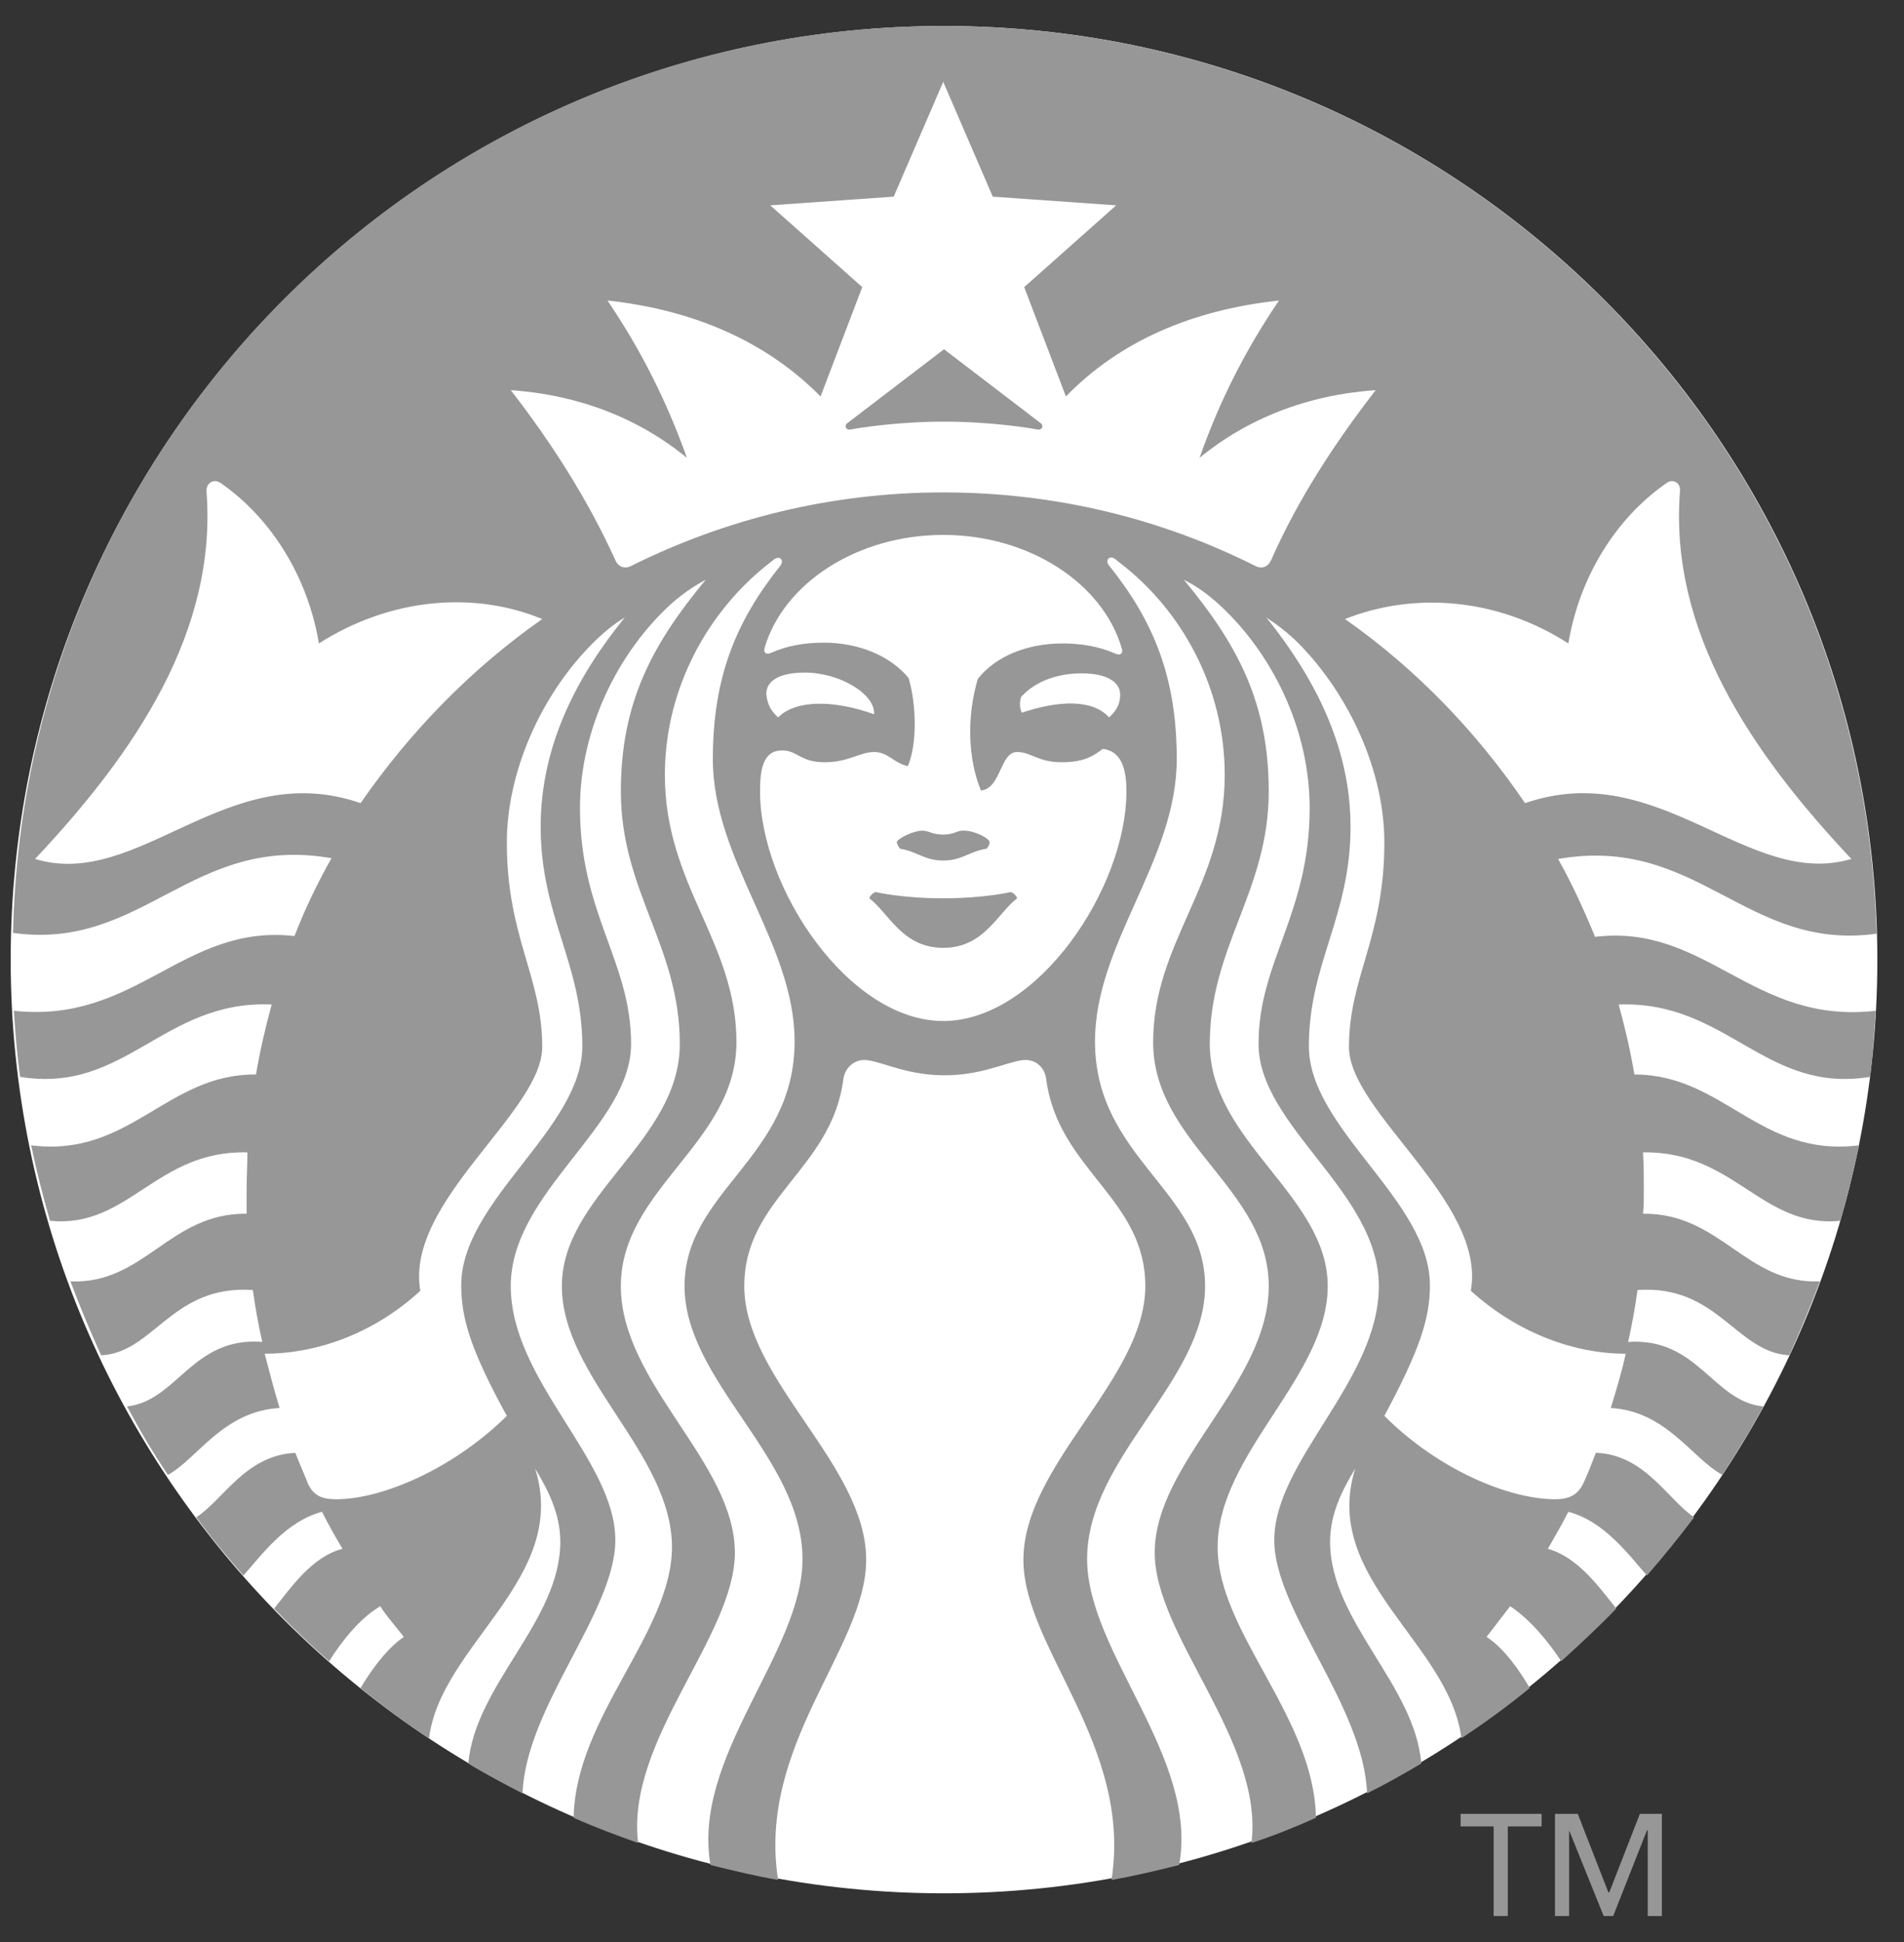 <svg width="51" height="52" viewBox="0 0 51 52" fill="none" xmlns="http://www.w3.org/2000/svg">
<rect x="0" y="0" width="51" height="52" fill="#333333" stroke="none"/>
<g clip-path="url(#clip0_2002_2155)">
<path d="M50.286 25.696C50.286 39.512 39.081 50.696 25.286 50.696C11.47 50.696 0.286 39.491 0.286 25.696C0.286 11.88 11.491 0.696 25.286 0.696C39.081 0.696 50.286 11.88 50.286 25.696Z" fill="white"/>
<path d="M27.792 11.501C27.582 11.459 26.529 11.29 25.286 11.29C24.043 11.29 22.99 11.459 22.78 11.501C22.653 11.522 22.611 11.395 22.695 11.332C22.78 11.269 25.286 9.352 25.286 9.352C25.286 9.352 27.792 11.269 27.877 11.332C27.961 11.395 27.919 11.522 27.792 11.501ZM23.454 23.885C23.454 23.885 23.327 23.927 23.285 24.053C23.812 24.453 24.17 25.38 25.265 25.38C26.36 25.38 26.718 24.453 27.245 24.053C27.203 23.927 27.076 23.885 27.076 23.885C27.076 23.885 26.381 24.053 25.265 24.053C24.149 24.053 23.454 23.885 23.454 23.885ZM25.265 22.347C24.97 22.347 24.886 22.242 24.696 22.242C24.507 22.242 24.107 22.41 24.022 22.537C24.022 22.6 24.064 22.663 24.107 22.726C24.549 22.79 24.759 23.042 25.265 23.042C25.77 23.042 25.981 22.79 26.423 22.726C26.487 22.663 26.508 22.6 26.508 22.537C26.423 22.389 26.044 22.242 25.834 22.242C25.644 22.221 25.581 22.347 25.265 22.347ZM50.244 27.065C50.202 27.655 50.16 28.266 50.096 28.834C47.274 29.298 46.263 26.791 43.357 26.897C43.525 27.507 43.673 28.139 43.778 28.771C46.179 28.771 47.127 31.003 49.802 30.667C49.654 31.34 49.486 32.014 49.296 32.688C47.19 32.899 46.453 30.814 44.01 30.856C44.031 31.214 44.031 31.551 44.031 31.909C44.031 32.099 44.031 32.309 44.01 32.499C46.095 32.478 46.769 34.394 48.749 34.31C48.496 34.984 48.222 35.637 47.927 36.29C46.495 36.206 46.011 34.394 43.862 34.542C43.799 35.005 43.715 35.469 43.61 35.932C45.484 35.806 45.884 37.533 47.232 37.659C46.895 38.291 46.516 38.902 46.137 39.491C45.337 39.07 44.642 37.785 43.146 37.701C43.294 37.217 43.441 36.732 43.546 36.248C42.198 36.248 40.682 35.721 39.397 34.563C39.819 32.183 36.133 29.782 36.133 28.034C36.133 26.159 37.081 25.106 37.081 22.558C37.081 20.662 36.154 18.619 34.785 17.229C34.511 16.956 34.237 16.745 33.921 16.534C35.185 18.114 36.175 19.967 36.175 22.137C36.175 24.538 35.059 25.801 35.059 28.013C35.059 30.224 38.302 32.141 38.302 34.416C38.302 35.321 38.007 36.185 37.081 37.912C38.534 39.365 40.429 40.144 41.651 40.144C42.051 40.144 42.262 40.018 42.409 39.723C42.535 39.449 42.641 39.175 42.746 38.902C44.052 38.944 44.663 40.144 45.379 40.629C44.979 41.155 44.557 41.682 44.115 42.187C43.631 41.64 42.978 40.734 42.009 40.481C41.84 40.818 41.651 41.134 41.461 41.471C42.283 41.703 42.851 42.524 43.294 43.072C42.83 43.556 42.325 44.02 41.819 44.483C41.503 43.998 40.998 43.367 40.45 43.009C40.24 43.282 40.029 43.556 39.819 43.83C40.303 44.146 40.703 44.736 40.977 45.199C40.387 45.683 39.776 46.126 39.145 46.547C38.829 43.998 35.374 42.271 36.301 39.323C35.985 39.849 35.627 40.502 35.627 41.282C35.627 43.409 37.902 45.115 38.07 47.221C37.607 47.495 37.123 47.769 36.617 48.021C36.533 45.683 34.132 43.135 34.132 41.239C34.132 39.112 36.933 36.964 36.933 34.437C36.933 31.909 33.711 30.161 33.711 27.95C33.711 25.738 35.08 24.474 35.08 21.631C35.08 19.546 34.09 17.461 32.573 16.113C32.3 15.881 32.047 15.692 31.71 15.523C33.142 17.25 33.984 18.809 33.984 21.189C33.984 23.864 32.405 25.338 32.405 27.95C32.405 30.561 35.564 32.014 35.564 34.437C35.564 36.859 32.615 38.923 32.615 41.429C32.615 43.704 35.206 45.978 35.248 48.674C34.679 48.927 34.111 49.159 33.521 49.348C33.858 46.631 30.93 43.809 30.93 41.576C30.93 39.154 33.984 37.048 33.984 34.437C33.984 31.825 30.888 30.603 30.888 27.907C30.888 25.212 32.805 23.716 32.805 20.747C32.805 18.43 31.668 16.345 29.983 15.06C29.941 15.039 29.92 14.997 29.878 14.976C29.73 14.849 29.583 14.997 29.709 15.144C30.888 16.619 31.52 18.114 31.52 20.325C31.52 23.042 29.33 25.254 29.33 27.886C29.33 31.003 32.279 31.888 32.279 34.437C32.279 36.985 29.119 39.028 29.119 41.745C29.119 44.251 32.11 47.052 31.584 49.938C30.994 50.085 30.383 50.233 29.772 50.338C30.341 46.736 27.413 44.125 27.413 41.766C27.413 39.218 30.678 36.922 30.678 34.437C30.678 32.078 28.34 31.32 28.024 28.897C27.982 28.56 27.708 28.329 27.35 28.392C26.866 28.476 26.255 28.792 25.307 28.792C24.338 28.792 23.749 28.476 23.264 28.392C22.906 28.329 22.632 28.581 22.59 28.897C22.274 31.32 19.936 32.078 19.936 34.437C19.936 36.943 23.201 39.218 23.201 41.766C23.201 44.125 20.273 46.715 20.842 50.338C20.231 50.233 19.62 50.085 19.031 49.938C18.525 47.031 21.495 44.251 21.495 41.745C21.495 39.028 18.336 36.985 18.336 34.437C18.336 31.888 21.284 31.003 21.284 27.886C21.284 25.254 19.094 23.042 19.094 20.325C19.094 18.114 19.726 16.619 20.905 15.144C21.011 14.997 20.884 14.87 20.737 14.976C20.695 14.997 20.674 15.039 20.631 15.06C18.968 16.345 17.809 18.43 17.809 20.747C17.809 23.716 19.726 25.212 19.726 27.907C19.726 30.603 16.63 31.825 16.63 34.437C16.63 37.048 19.684 39.154 19.684 41.576C19.684 43.809 16.756 46.61 17.093 49.348C16.503 49.138 15.935 48.927 15.366 48.674C15.408 45.978 17.999 43.704 17.999 41.429C17.999 38.923 15.05 36.88 15.05 34.437C15.05 31.993 18.209 30.561 18.209 27.95C18.209 25.338 16.63 23.864 16.63 21.189C16.63 18.809 17.472 17.25 18.904 15.523C18.588 15.692 18.315 15.881 18.041 16.113C16.524 17.461 15.535 19.567 15.535 21.631C15.535 24.474 16.904 25.738 16.904 27.95C16.904 30.161 13.681 31.909 13.681 34.437C13.681 36.964 16.482 39.091 16.482 41.239C16.482 43.156 14.081 45.705 13.997 48.021C13.513 47.769 13.028 47.516 12.544 47.221C12.733 45.094 15.008 43.409 15.008 41.282C15.008 40.502 14.65 39.849 14.334 39.323C15.261 42.271 11.807 44.02 11.491 46.547C10.859 46.126 10.248 45.683 9.658 45.199C9.932 44.736 10.354 44.146 10.817 43.83C10.606 43.556 10.374 43.303 10.185 43.009C9.616 43.346 9.132 43.977 8.816 44.483C8.31 44.041 7.805 43.556 7.342 43.072C7.784 42.524 8.353 41.682 9.174 41.471C8.984 41.155 8.795 40.818 8.626 40.481C7.658 40.734 7.005 41.64 6.52 42.187C6.078 41.682 5.657 41.176 5.257 40.629C5.994 40.144 6.583 38.965 7.91 38.902C8.016 39.175 8.142 39.449 8.247 39.723C8.395 40.039 8.605 40.144 9.006 40.144C10.227 40.144 12.123 39.344 13.576 37.912C12.628 36.185 12.354 35.321 12.354 34.416C12.354 32.141 15.598 30.224 15.598 28.013C15.598 25.801 14.482 24.538 14.482 22.137C14.482 19.967 15.45 18.114 16.735 16.534C16.419 16.724 16.145 16.956 15.872 17.229C14.482 18.619 13.576 20.683 13.576 22.558C13.576 25.106 14.524 26.138 14.524 28.034C14.524 29.782 10.838 32.183 11.259 34.563C9.974 35.742 8.437 36.248 7.089 36.248C7.215 36.732 7.342 37.217 7.489 37.701C5.973 37.785 5.278 39.07 4.498 39.491C4.098 38.902 3.74 38.291 3.403 37.659C4.751 37.511 5.151 35.785 7.026 35.932C6.92 35.469 6.836 35.005 6.773 34.542C4.604 34.394 4.119 36.227 2.708 36.29C2.413 35.637 2.139 34.984 1.887 34.31C3.867 34.394 4.54 32.478 6.605 32.499C6.605 32.309 6.605 32.12 6.605 31.909C6.605 31.551 6.626 31.214 6.626 30.856C4.182 30.793 3.445 32.899 1.339 32.688C1.15 32.036 0.981 31.362 0.834 30.667C3.487 31.003 4.456 28.75 6.857 28.771C6.963 28.139 7.11 27.507 7.278 26.897C4.372 26.77 3.361 29.298 0.539 28.834C0.455 28.244 0.412 27.655 0.37 27.065C3.656 27.423 4.899 24.727 7.889 25.064C8.163 24.348 8.5 23.653 8.879 22.979C5.13 22.326 3.845 25.464 0.349 24.98C0.644 11.501 11.701 0.696 25.265 0.696C38.85 0.696 49.886 11.501 50.265 25.001C46.769 25.485 45.484 22.347 41.735 23C42.114 23.674 42.43 24.369 42.725 25.085C45.716 24.727 46.937 27.444 50.244 27.065ZM14.524 16.576C12.691 15.818 10.459 16.008 8.542 17.229C8.247 15.46 7.278 13.88 5.909 12.933C5.72 12.806 5.53 12.933 5.53 13.143C5.825 16.892 3.635 20.136 0.939 23C3.719 23.843 6.078 20.262 9.658 21.505C10.985 19.588 12.628 17.903 14.524 16.576ZM25.265 14.323C22.948 14.323 20.989 15.629 20.484 17.335C20.442 17.461 20.505 17.545 20.652 17.482C21.074 17.293 21.537 17.208 22.064 17.208C23.011 17.208 23.854 17.566 24.338 18.156C24.549 18.872 24.57 19.925 24.317 20.515C23.938 20.431 23.791 20.136 23.412 20.136C23.032 20.136 22.738 20.41 22.085 20.41C21.432 20.41 21.369 20.094 20.947 20.094C20.442 20.094 20.358 20.599 20.358 21.189C20.358 23.779 22.738 27.339 25.265 27.339C27.792 27.339 30.172 23.779 30.172 21.189C30.172 20.599 30.046 20.115 29.541 20.052C29.288 20.241 29.035 20.41 28.445 20.41C27.792 20.41 27.624 20.136 27.245 20.136C26.781 20.136 26.824 21.105 26.276 21.168C25.918 20.304 25.897 19.167 26.192 18.177C26.676 17.566 27.519 17.229 28.466 17.229C28.972 17.229 29.456 17.314 29.878 17.503C30.025 17.566 30.088 17.482 30.046 17.356C29.541 15.629 27.582 14.323 25.265 14.323ZM28.972 18.03C28.403 18.03 27.771 18.198 27.35 18.662C27.308 18.788 27.308 18.977 27.371 19.083C28.382 18.746 29.267 18.725 29.709 19.209C29.941 18.998 30.004 18.809 30.004 18.598C30.004 18.261 29.646 18.03 28.972 18.03ZM20.842 19.209C21.326 18.725 22.358 18.746 23.412 19.125C23.454 18.598 22.506 18.009 21.558 18.009C20.863 18.009 20.526 18.24 20.526 18.577C20.547 18.809 20.61 18.998 20.842 19.209ZM36.849 10.447C35.017 10.574 33.416 11.206 32.131 12.259C32.679 10.7 33.374 9.352 34.258 8.047C31.92 8.299 29.983 9.142 28.551 10.616L27.434 7.688L29.898 5.498L26.592 5.266L25.265 2.191L23.938 5.266L20.631 5.498L23.096 7.688L21.979 10.616C20.547 9.163 18.61 8.299 16.272 8.047C17.156 9.352 17.851 10.721 18.399 12.259C17.114 11.206 15.514 10.574 13.681 10.447C14.776 11.859 15.745 13.375 16.482 14.997C16.567 15.186 16.735 15.249 16.925 15.144C19.431 13.902 22.253 13.185 25.265 13.185C28.256 13.185 31.078 13.88 33.605 15.144C33.795 15.249 33.963 15.186 34.048 14.997C34.764 13.375 35.754 11.859 36.849 10.447ZM40.85 21.505C44.452 20.262 46.811 23.822 49.591 23C46.895 20.136 44.705 16.892 45 13.143C45.021 12.933 44.81 12.806 44.642 12.933C43.273 13.88 42.304 15.46 42.009 17.229C40.113 16.008 37.881 15.839 36.027 16.576C37.923 17.903 39.545 19.588 40.85 21.505Z" fill="#979797"/>
<path d="M40.387 51.307H40.008V48.906H39.123V48.569H41.293V48.906H40.387V51.307Z" fill="#979797"/>
<path d="M43.083 50.675H43.104L43.925 48.569H44.515V51.307H44.136V49.011H44.115L43.209 51.307H42.957L42.03 49.011V51.307H41.651V48.569H42.262L43.083 50.675Z" fill="#979797"/>
</g>
<defs>
<clipPath id="clip0_2002_2155">
<rect width="50" height="50.611" fill="white" transform="translate(0.284 0.694)"/>
</clipPath>
</defs>
</svg>
